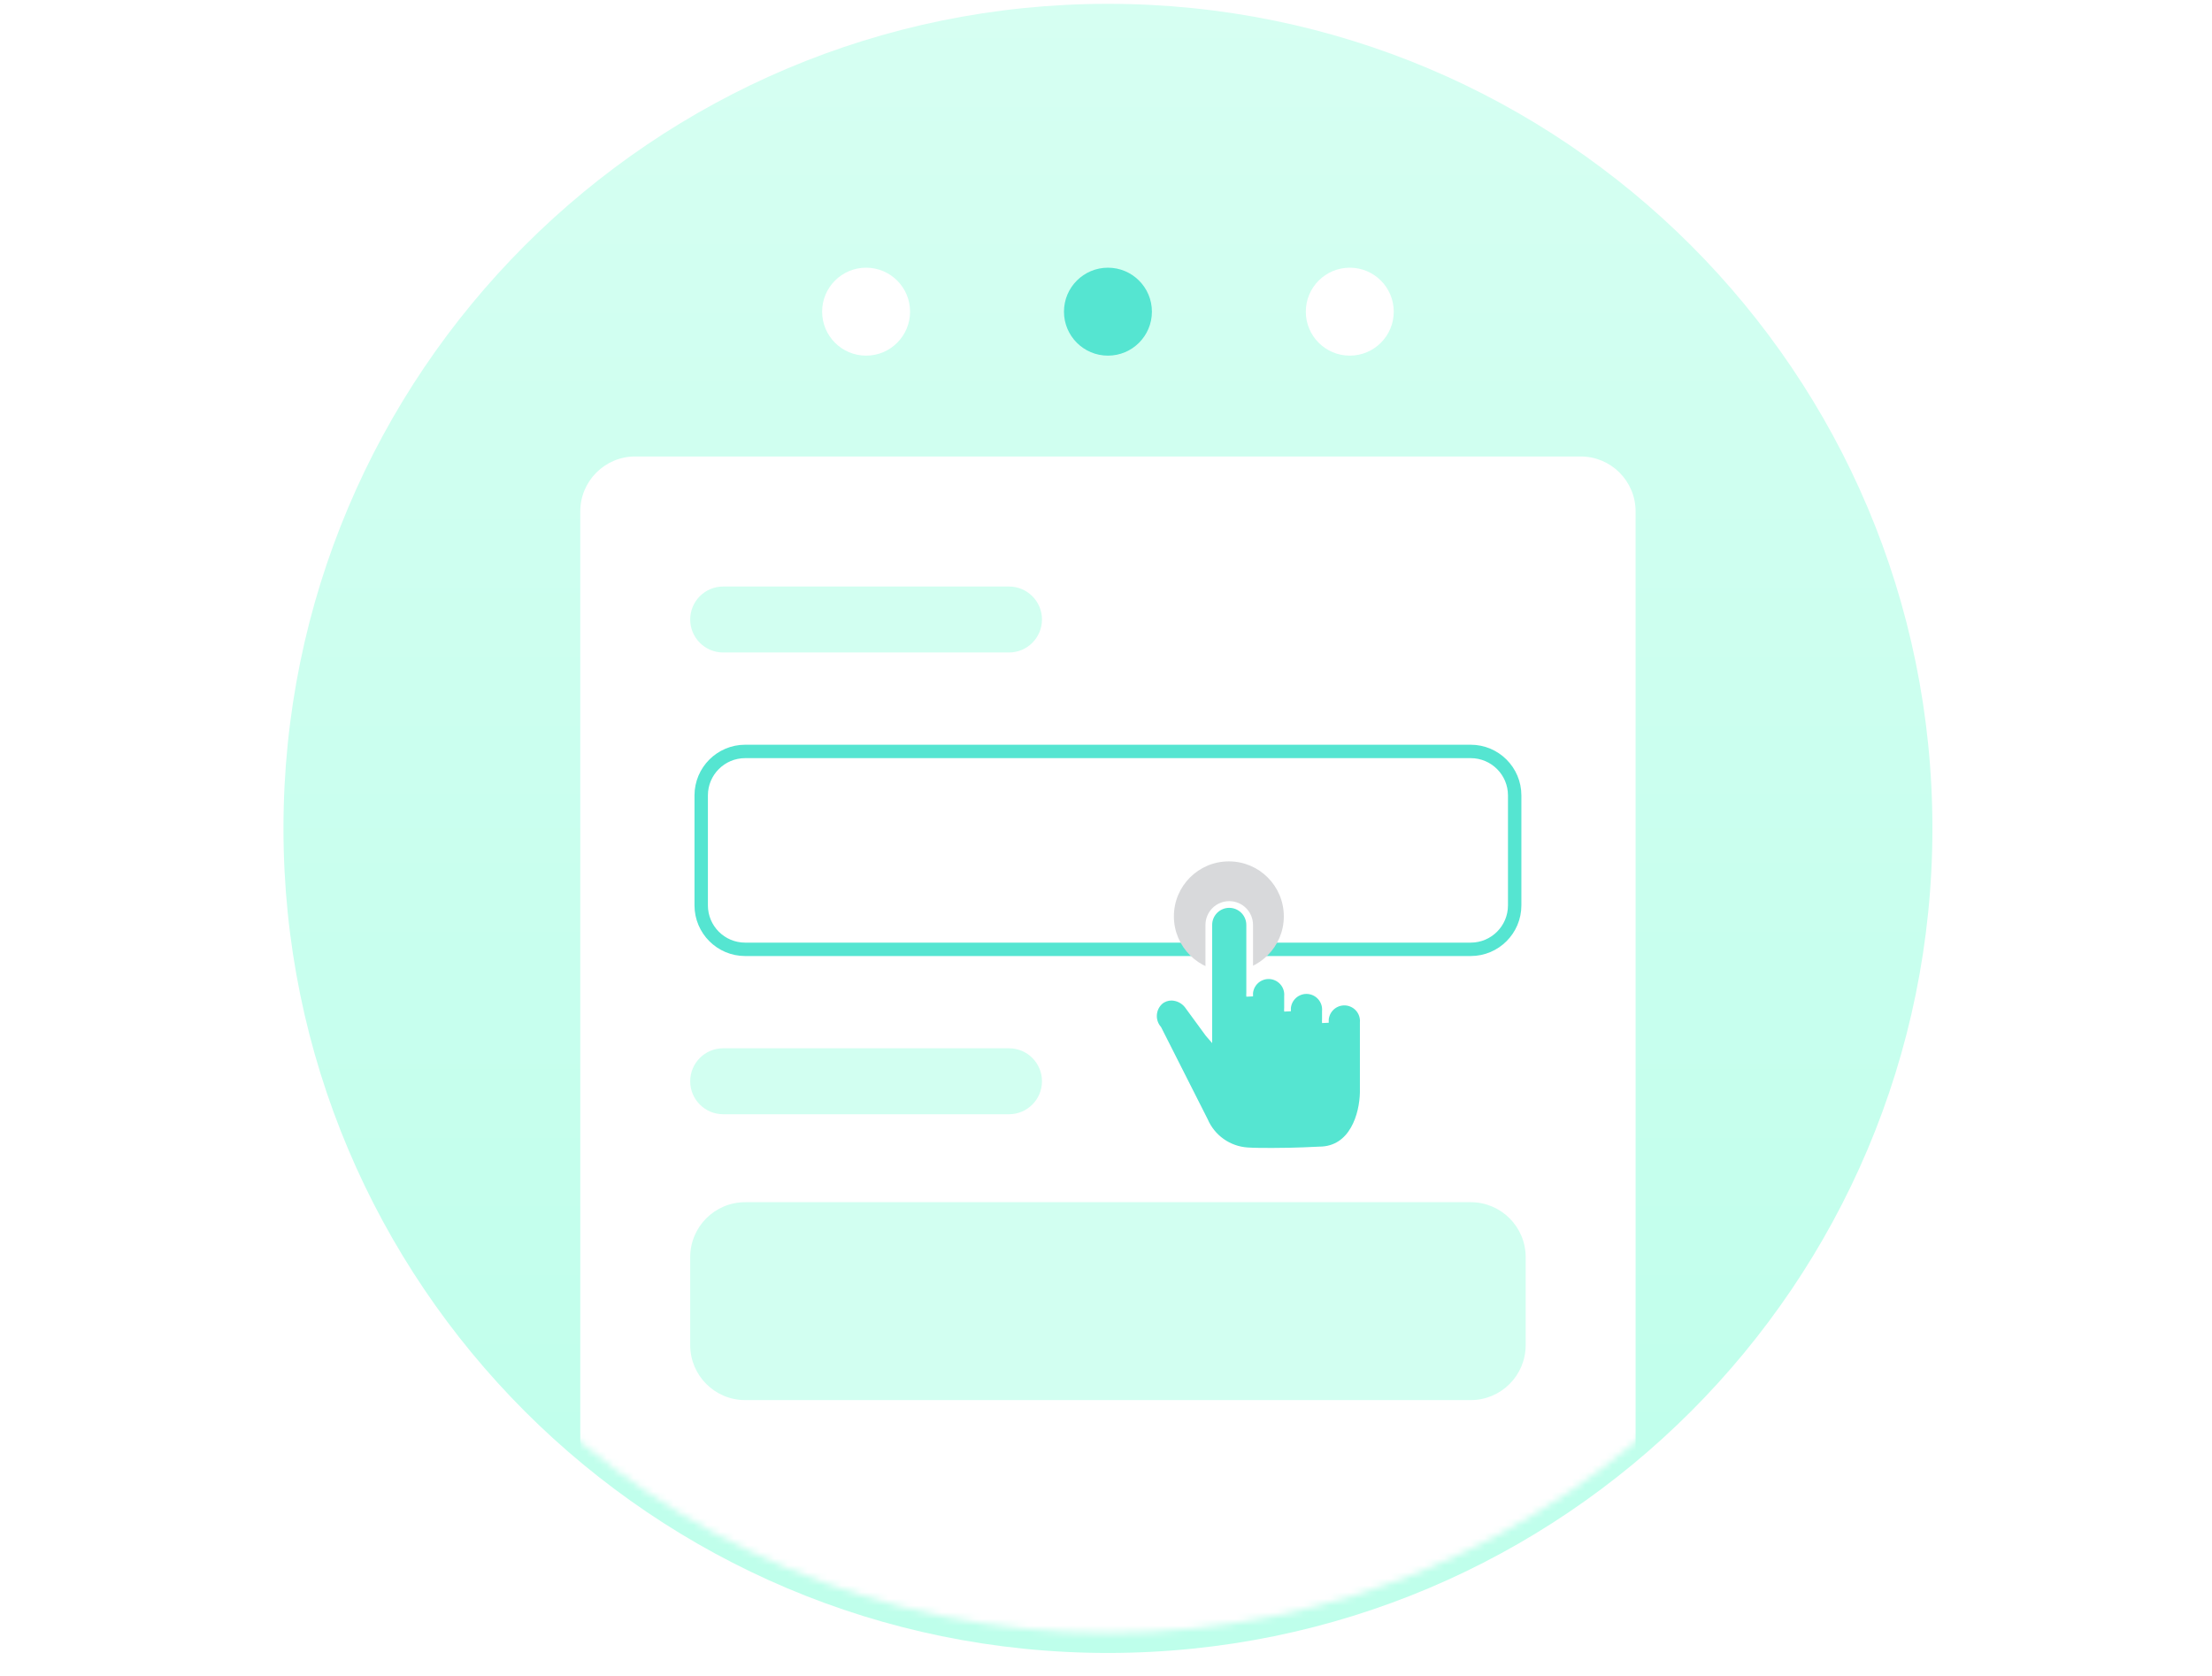 <svg width="330" height="250" viewBox="0 0 330 250" fill="none" xmlns="http://www.w3.org/2000/svg">
<path d="M165.289 246.571C233.22 246.571 288.289 191.502 288.289 123.571C288.289 55.64 233.22 0.571 165.289 0.571C97.358 0.571 42.289 55.64 42.289 123.571C42.289 191.502 97.358 246.571 165.289 246.571Z" fill="url(#paint0_linear_61_3777)"/>
<g filter="url(#filter0_d_61_3777)">
<mask id="mask0_61_3777" style="mask-type:alpha" maskUnits="userSpaceOnUse" x="42" y="0" width="247" height="247">
<path d="M165.289 246.571C233.22 246.571 288.289 191.502 288.289 123.571C288.289 55.64 233.22 0.571 165.289 0.571C97.358 0.571 42.289 55.64 42.289 123.571C42.289 191.502 97.358 246.571 165.289 246.571Z" fill="#D6FFF2"/>
</mask>
<g mask="url(#mask0_61_3777)">
<path d="M235.809 71.091H94.769C90.24 71.091 86.569 74.762 86.569 79.291V251.491C86.569 256.02 90.24 259.691 94.769 259.691H235.809C240.338 259.691 244.009 256.02 244.009 251.491V79.291C244.009 74.762 240.338 71.091 235.809 71.091Z" fill="white"/>
</g>
</g>
<path d="M150.529 87.491H107.889C105.172 87.491 102.969 89.694 102.969 92.411C102.969 95.128 105.172 97.331 107.889 97.331H150.529C153.246 97.331 155.449 95.128 155.449 92.411C155.449 89.694 153.246 87.491 150.529 87.491Z" fill="#D2FFF1"/>
<path d="M150.529 156.371H107.889C105.172 156.371 102.969 158.574 102.969 161.291C102.969 164.008 105.172 166.211 107.889 166.211H150.529C153.246 166.211 155.449 164.008 155.449 161.291C155.449 158.574 153.246 156.371 150.529 156.371Z" fill="#D2FFF1"/>
<path d="M219.409 112.091H111.169C107.546 112.091 104.609 115.028 104.609 118.651V135.051C104.609 138.674 107.546 141.611 111.169 141.611H219.409C223.032 141.611 225.969 138.674 225.969 135.051V118.651C225.969 115.028 223.032 112.091 219.409 112.091Z" stroke="#55E5D1" stroke-width="2"/>
<path d="M219.409 179.331H111.169C106.64 179.331 102.969 183.002 102.969 187.531V200.651C102.969 205.18 106.64 208.851 111.169 208.851H219.409C223.938 208.851 227.609 205.18 227.609 200.651V187.531C227.609 183.002 223.938 179.331 219.409 179.331Z" fill="#D2FFF1"/>
<path d="M129.209 53.051C132.832 53.051 135.769 50.114 135.769 46.491C135.769 42.868 132.832 39.931 129.209 39.931C125.586 39.931 122.649 42.868 122.649 46.491C122.649 50.114 125.586 53.051 129.209 53.051Z" fill="white"/>
<path d="M165.289 53.051C168.912 53.051 171.849 50.114 171.849 46.491C171.849 42.868 168.912 39.931 165.289 39.931C161.666 39.931 158.729 42.868 158.729 46.491C158.729 50.114 161.666 53.051 165.289 53.051Z" fill="#55E5D1"/>
<path d="M201.369 53.051C204.992 53.051 207.929 50.114 207.929 46.491C207.929 42.868 204.992 39.931 201.369 39.931C197.746 39.931 194.809 42.868 194.809 46.491C194.809 50.114 197.746 53.051 201.369 53.051Z" fill="white"/>
<path d="M183.329 144.891C187.858 144.891 191.529 141.22 191.529 136.691C191.529 132.162 187.858 128.491 183.329 128.491C178.8 128.491 175.129 132.162 175.129 136.691C175.129 141.22 178.8 144.891 183.329 144.891Z" fill="#D8D9DB"/>
<path d="M189.737 171.738C188.425 171.738 187.199 171.738 186.084 171.667C184.711 171.574 183.389 171.104 182.265 170.309C181.142 169.513 180.259 168.423 179.715 167.159L172.795 153.484C172.288 152.894 172.034 152.126 172.09 151.349C172.146 150.572 172.507 149.849 173.094 149.337C173.575 148.95 174.174 148.742 174.791 148.748C175.245 148.761 175.691 148.873 176.098 149.075C176.505 149.277 176.863 149.565 177.148 149.919L180.29 154.208L180.338 154.263V137.97C180.338 137.162 180.659 136.386 181.23 135.815C181.802 135.243 182.577 134.922 183.386 134.922C184.194 134.922 184.969 135.243 185.541 135.815C186.112 136.386 186.434 137.162 186.434 137.97V148.63C186.398 148.238 186.445 147.842 186.571 147.469C186.697 147.096 186.899 146.753 187.164 146.462C187.43 146.172 187.753 145.939 188.114 145.781C188.474 145.622 188.864 145.54 189.258 145.54C189.652 145.54 190.041 145.622 190.401 145.781C190.762 145.939 191.085 146.172 191.351 146.462C191.617 146.753 191.819 147.096 191.945 147.469C192.07 147.842 192.117 148.238 192.082 148.63V150.852C192.046 150.46 192.093 150.065 192.219 149.691C192.345 149.318 192.547 148.975 192.813 148.685C193.078 148.394 193.402 148.162 193.762 148.003C194.122 147.844 194.512 147.762 194.906 147.762C195.3 147.762 195.689 147.844 196.05 148.003C196.41 148.162 196.733 148.394 196.999 148.685C197.265 148.975 197.467 149.318 197.593 149.691C197.719 150.065 197.765 150.46 197.73 150.852V152.564C197.695 152.172 197.741 151.777 197.867 151.404C197.993 151.03 198.195 150.687 198.461 150.397C198.726 150.106 199.05 149.874 199.41 149.715C199.771 149.556 200.16 149.474 200.554 149.474C200.948 149.474 201.337 149.556 201.698 149.715C202.058 149.874 202.382 150.106 202.647 150.397C202.913 150.687 203.115 151.03 203.241 151.404C203.367 151.777 203.413 152.172 203.378 152.564V162.957C203.322 166.153 201.877 171.543 196.795 171.543C196.426 171.559 193.3 171.739 189.743 171.739L189.737 171.738Z" fill="#55E5D1" stroke="white"/>
<defs>
<filter id="filter0_d_61_3777" x="80.569" y="62.091" width="169.44" height="187.48" filterUnits="userSpaceOnUse" color-interpolation-filters="sRGB">
<feFlood flood-opacity="0" result="BackgroundImageFix"/>
<feColorMatrix in="SourceAlpha" type="matrix" values="0 0 0 0 0 0 0 0 0 0 0 0 0 0 0 0 0 0 127 0" result="hardAlpha"/>
<feOffset dy="-3"/>
<feGaussianBlur stdDeviation="3"/>
<feColorMatrix type="matrix" values="0 0 0 0 0.788 0 0 0 0 0.804 0 0 0 0 0.851 0 0 0 0.349 0"/>
<feBlend mode="normal" in2="BackgroundImageFix" result="effect1_dropShadow_61_3777"/>
<feBlend mode="normal" in="SourceGraphic" in2="effect1_dropShadow_61_3777" result="shape"/>
</filter>
<linearGradient id="paint0_linear_61_3777" x1="165.289" y1="0.571" x2="165.289" y2="246.571" gradientUnits="userSpaceOnUse">
<stop stop-color="#D6FFF2"/>
<stop offset="1" stop-color="#BEFFEB"/>
</linearGradient>
</defs>
</svg>
